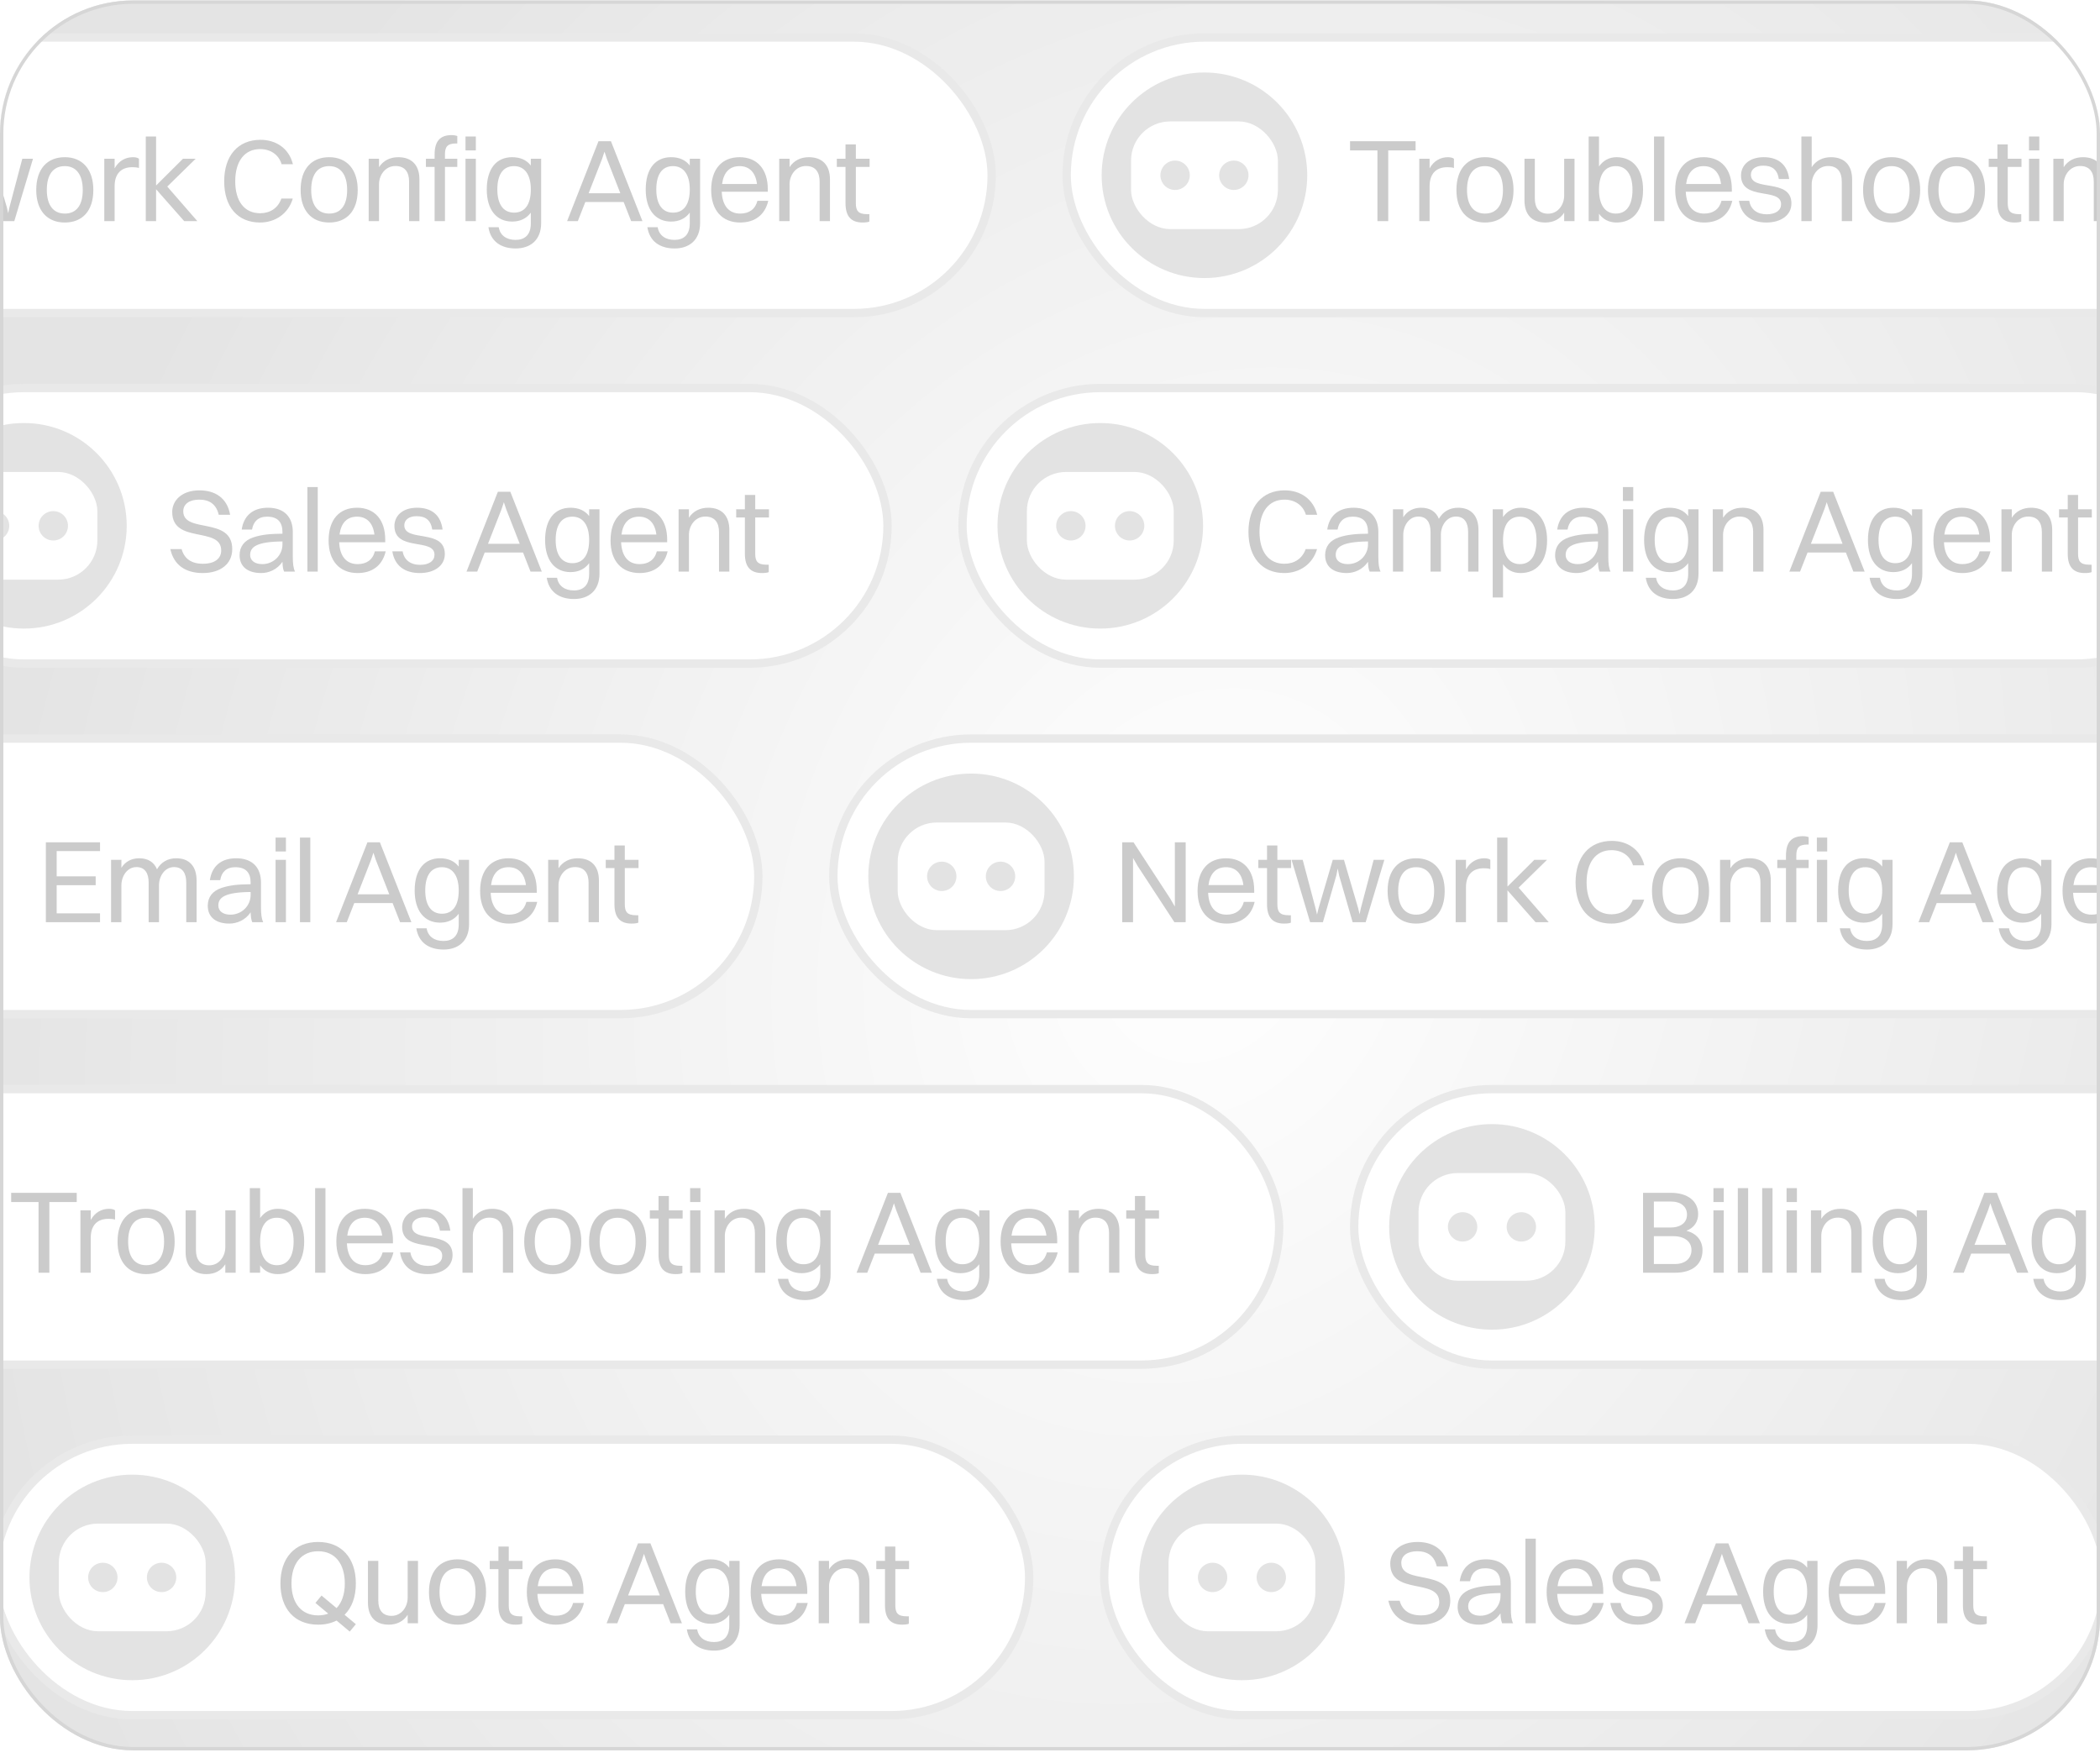 <svg width="252" height="211" viewBox="0 0 252 211" fill="none" xmlns="http://www.w3.org/2000/svg">
<g clip-path="url(#clip0_411_8430)">
<rect y="0.055" width="252" height="210" rx="16" fill="url(#paint0_radial_411_8430)"/>
<rect x="-62.164" y="4.5" width="181.164" height="33.068" rx="16.534" fill="white"/>
<rect x="-62.164" y="4.5" width="181.164" height="33.068" rx="16.534" stroke="#E9E9E9"/>
<path d="M-27.496 26.534V16.948H-26.143L-21.73 23.714L-21.181 24.659V16.948H-19.884V26.534H-21.237L-25.635 19.809L-26.199 18.823V26.534H-27.496ZM-11.605 24.095C-12.014 25.843 -13.268 26.703 -14.974 26.703C-17.145 26.703 -18.456 25.237 -18.456 22.798C-18.456 20.261 -17.145 18.865 -15.044 18.865C-12.93 18.865 -11.661 20.317 -11.661 22.699V23.009H-17.187C-17.117 24.687 -16.327 25.631 -14.974 25.631C-13.917 25.631 -13.17 25.124 -12.902 24.095H-11.605ZM-15.044 19.936C-16.243 19.936 -16.962 20.683 -17.145 22.079H-12.958C-13.127 20.698 -13.874 19.936 -15.044 19.936ZM-10.121 24.377V20.035H-11.164V19.048H-10.121V17.328H-8.88V19.048H-7.231V20.035H-8.88V24.377C-8.88 25.279 -8.613 25.702 -7.513 25.702H-7.259V26.59C-7.4 26.661 -7.71 26.703 -8.063 26.703C-9.458 26.703 -10.121 25.956 -10.121 24.377ZM0.153 26.534L-1.469 20.937L-1.638 20.091L-1.807 20.937L-3.414 26.534H-4.95L-7.178 19.048H-5.839L-4.302 24.856L-4.119 25.617L-3.936 24.856L-2.23 19.048H-0.891L0.815 24.856L0.984 25.589L1.139 24.856L2.676 19.048H3.959L1.717 26.534H0.153ZM7.775 26.703C5.632 26.703 4.349 25.237 4.349 22.798C4.349 20.261 5.674 18.865 7.775 18.865C9.917 18.865 11.2 20.359 11.2 22.798C11.2 25.321 9.875 26.703 7.775 26.703ZM7.775 25.631C9.17 25.631 9.931 24.631 9.931 22.798C9.931 20.98 9.156 19.936 7.775 19.936C6.379 19.936 5.618 20.951 5.618 22.798C5.618 24.602 6.393 25.631 7.775 25.631ZM12.515 26.534V19.048H13.755V20.204C14.263 19.288 15.066 18.865 15.969 18.865C16.265 18.865 16.532 18.936 16.674 19.048V20.162C16.462 20.091 16.194 20.063 15.898 20.063C14.404 20.063 13.755 20.994 13.755 22.347V26.534H12.515ZM17.492 26.534V16.384H18.732V22.262L21.96 19.048H23.483L20.072 22.389L23.68 26.534H22.101L18.732 22.713V26.534H17.492ZM35.15 19.711H33.796C33.444 18.541 32.443 17.892 31.217 17.892C29.342 17.892 28.228 19.358 28.228 21.755C28.228 24.151 29.328 25.589 31.217 25.589C32.401 25.589 33.359 24.983 33.768 23.827H35.136C34.6 25.646 33.035 26.703 31.203 26.703C28.524 26.703 26.903 24.828 26.903 21.755C26.903 18.696 28.552 16.779 31.259 16.779C33.106 16.779 34.684 17.794 35.15 19.711ZM39.501 26.703C37.358 26.703 36.075 25.237 36.075 22.798C36.075 20.261 37.4 18.865 39.501 18.865C41.644 18.865 42.926 20.359 42.926 22.798C42.926 25.321 41.601 26.703 39.501 26.703ZM39.501 25.631C40.896 25.631 41.658 24.631 41.658 22.798C41.658 20.98 40.882 19.936 39.501 19.936C38.105 19.936 37.344 20.951 37.344 22.798C37.344 24.602 38.119 25.631 39.501 25.631ZM44.241 26.534V19.048H45.482V20.063C45.989 19.274 46.807 18.865 47.794 18.865C49.386 18.865 50.331 19.795 50.331 21.529V26.534H49.09V21.783C49.09 20.655 48.583 19.922 47.455 19.922C46.215 19.922 45.482 21.036 45.482 22.107V26.534H44.241ZM51.11 20.035V19.048H52.153V18.541C52.153 16.962 52.802 16.215 54.183 16.215C54.493 16.215 54.747 16.271 54.874 16.328V17.216H54.747C53.662 17.216 53.394 17.639 53.394 18.541V19.048H54.874V20.035H53.394V26.534H52.153V20.035H51.11ZM55.861 18.047V16.384H57.101V18.047H55.861ZM55.861 26.534V19.048H57.101V26.534H55.861ZM61.457 26.59C59.554 26.59 58.412 25.138 58.412 22.742C58.412 20.232 59.582 18.865 61.457 18.865C62.458 18.865 63.205 19.217 63.699 19.866V19.048H64.939V26.759C64.939 28.846 63.6 29.818 61.88 29.818C60.118 29.818 58.877 28.973 58.61 27.267H59.85C60.005 28.253 60.781 28.789 61.866 28.789C62.965 28.789 63.699 28.197 63.699 26.802V25.519C63.177 26.224 62.416 26.59 61.457 26.59ZM61.683 25.519C62.994 25.519 63.699 24.532 63.699 22.727C63.699 20.965 62.965 19.936 61.683 19.936C60.386 19.936 59.681 20.923 59.681 22.742C59.681 24.504 60.4 25.519 61.683 25.519ZM75.738 26.534L74.836 24.236H70.24L69.338 26.534H68.055L71.819 16.948H73.314L77.092 26.534H75.738ZM72.256 19.048L70.635 23.193H74.441L72.82 19.048L72.538 18.202L72.256 19.048ZM80.531 26.59C78.628 26.59 77.487 25.138 77.487 22.742C77.487 20.232 78.656 18.865 80.531 18.865C81.532 18.865 82.279 19.217 82.773 19.866V19.048H84.013V26.759C84.013 28.846 82.674 29.818 80.954 29.818C79.192 29.818 77.952 28.973 77.684 27.267H78.924C79.079 28.253 79.855 28.789 80.94 28.789C82.04 28.789 82.773 28.197 82.773 26.802V25.519C82.251 26.224 81.49 26.59 80.531 26.59ZM80.757 25.519C82.068 25.519 82.773 24.532 82.773 22.727C82.773 20.965 82.04 19.936 80.757 19.936C79.46 19.936 78.755 20.923 78.755 22.742C78.755 24.504 79.474 25.519 80.757 25.519ZM92.192 24.095C91.783 25.843 90.528 26.703 88.823 26.703C86.652 26.703 85.341 25.237 85.341 22.798C85.341 20.261 86.652 18.865 88.752 18.865C90.867 18.865 92.135 20.317 92.135 22.699V23.009H86.609C86.68 24.687 87.469 25.631 88.823 25.631C89.88 25.631 90.627 25.124 90.895 24.095H92.192ZM88.752 19.936C87.554 19.936 86.835 20.683 86.652 22.079H90.838C90.669 20.698 89.922 19.936 88.752 19.936ZM93.506 26.534V19.048H94.747V20.063C95.254 19.274 96.072 18.865 97.059 18.865C98.652 18.865 99.596 19.795 99.596 21.529V26.534H98.356V21.783C98.356 20.655 97.848 19.922 96.721 19.922C95.48 19.922 94.747 21.036 94.747 22.107V26.534H93.506ZM101.461 24.377V20.035H100.418V19.048H101.461V17.328H102.701V19.048H104.351V20.035H102.701V24.377C102.701 25.279 102.969 25.702 104.069 25.702H104.322V26.59C104.181 26.661 103.871 26.703 103.519 26.703C102.123 26.703 101.461 25.956 101.461 24.377Z" fill="#7D7D7D" fill-opacity="0.4"/>
<rect x="128" y="4.5" width="186.164" height="33.068" rx="16.534" fill="white"/>
<rect x="128" y="4.5" width="186.164" height="33.068" rx="16.534" stroke="#E9E9E9"/>
<circle cx="144.534" cy="21.034" r="12.335" fill="#BABABA" fill-opacity="0.4"/>
<rect x="135.727" y="14.572" width="17.621" height="12.922" rx="4.699" fill="white"/>
<circle cx="141.012" cy="21.034" r="1.762" fill="#BABABA" fill-opacity="0.4"/>
<circle cx="148.059" cy="21.034" r="1.762" fill="#BABABA" fill-opacity="0.4"/>
<path d="M165.29 26.534V18.047H162.005V16.948H169.871V18.047H166.587V26.534H165.29ZM170.313 26.534V19.048H171.553V20.204C172.061 19.288 172.864 18.865 173.767 18.865C174.063 18.865 174.33 18.936 174.471 19.048V20.162C174.26 20.091 173.992 20.063 173.696 20.063C172.202 20.063 171.553 20.994 171.553 22.347V26.534H170.313ZM178.197 26.703C176.054 26.703 174.771 25.237 174.771 22.798C174.771 20.261 176.097 18.865 178.197 18.865C180.34 18.865 181.622 20.359 181.622 22.798C181.622 25.321 180.297 26.703 178.197 26.703ZM178.197 25.631C179.593 25.631 180.354 24.631 180.354 22.798C180.354 20.98 179.578 19.936 178.197 19.936C176.801 19.936 176.04 20.951 176.04 22.798C176.04 24.602 176.815 25.631 178.197 25.631ZM187.702 23.475V19.048H188.943V26.534H187.702V25.519C187.195 26.308 186.405 26.703 185.432 26.703C183.868 26.703 182.937 25.787 182.937 24.053V19.048H184.178V23.799C184.178 24.927 184.671 25.646 185.771 25.646C186.983 25.646 187.702 24.546 187.702 23.475ZM191.88 26.534H190.64V16.384H191.88V19.979C192.374 19.274 193.093 18.865 193.981 18.865C195.968 18.865 197.167 20.331 197.167 22.77C197.167 25.307 195.94 26.703 193.981 26.703C193.093 26.703 192.374 26.336 191.88 25.646V26.534ZM193.896 19.936C192.585 19.936 191.88 20.937 191.88 22.77C191.88 24.588 192.613 25.631 193.896 25.631C195.193 25.631 195.898 24.616 195.898 22.77C195.898 20.965 195.165 19.936 193.896 19.936ZM198.48 26.534V16.384H199.721V26.534H198.48ZM207.876 24.095C207.467 25.843 206.213 26.703 204.507 26.703C202.336 26.703 201.025 25.237 201.025 22.798C201.025 20.261 202.336 18.865 204.437 18.865C206.551 18.865 207.82 20.317 207.82 22.699V23.009H202.294C202.364 24.687 203.154 25.631 204.507 25.631C205.564 25.631 206.312 25.124 206.579 24.095H207.876ZM204.437 19.936C203.238 19.936 202.519 20.683 202.336 22.079H206.523C206.354 20.698 205.607 19.936 204.437 19.936ZM210.107 20.965C210.107 23.052 214.971 21.332 214.971 24.419C214.971 25.815 213.73 26.703 211.968 26.703C210.192 26.703 208.951 25.857 208.669 24.095H209.91C210.079 25.138 210.854 25.716 212.01 25.716C213.138 25.716 213.73 25.209 213.73 24.504C213.73 22.46 208.923 24.151 208.923 21.05C208.923 19.908 209.811 18.865 211.644 18.865C213.265 18.865 214.463 19.626 214.703 21.487H213.462C213.279 20.317 212.631 19.88 211.573 19.88C210.643 19.88 210.107 20.345 210.107 20.965ZM216.164 26.534V16.384H217.405V20.063C217.912 19.274 218.73 18.865 219.716 18.865C221.309 18.865 222.254 19.795 222.254 21.529V26.534H221.013V21.783C221.013 20.655 220.506 19.922 219.378 19.922C218.138 19.922 217.405 21.036 217.405 22.107V26.534H216.164ZM226.994 26.703C224.851 26.703 223.569 25.237 223.569 22.798C223.569 20.261 224.894 18.865 226.994 18.865C229.137 18.865 230.42 20.359 230.42 22.798C230.42 25.321 229.095 26.703 226.994 26.703ZM226.994 25.631C228.39 25.631 229.151 24.631 229.151 22.798C229.151 20.98 228.376 19.936 226.994 19.936C225.599 19.936 224.837 20.951 224.837 22.798C224.837 24.602 225.613 25.631 226.994 25.631ZM234.779 26.703C232.637 26.703 231.354 25.237 231.354 22.798C231.354 20.261 232.679 18.865 234.779 18.865C236.922 18.865 238.205 20.359 238.205 22.798C238.205 25.321 236.88 26.703 234.779 26.703ZM234.779 25.631C236.175 25.631 236.936 24.631 236.936 22.798C236.936 20.98 236.161 19.936 234.779 19.936C233.384 19.936 232.623 20.951 232.623 22.798C232.623 24.602 233.398 25.631 234.779 25.631ZM239.689 24.377V20.035H238.646V19.048H239.689V17.328H240.929V19.048H242.579V20.035H240.929V24.377C240.929 25.279 241.197 25.702 242.297 25.702H242.551V26.59C242.41 26.661 242.099 26.703 241.747 26.703C240.351 26.703 239.689 25.956 239.689 24.377ZM243.478 18.047V16.384H244.718V18.047H243.478ZM243.478 26.534V19.048H244.718V26.534H243.478ZM246.403 26.534V19.048H247.644V20.063C248.152 19.274 248.969 18.865 249.956 18.865C251.549 18.865 252.493 19.795 252.493 21.529V26.534H251.253V21.783C251.253 20.655 250.745 19.922 249.618 19.922C248.377 19.922 247.644 21.036 247.644 22.107V26.534H246.403ZM256.853 26.59C254.95 26.59 253.808 25.138 253.808 22.742C253.808 20.232 254.978 18.865 256.853 18.865C257.854 18.865 258.601 19.217 259.094 19.866V19.048H260.335V26.759C260.335 28.846 258.996 29.818 257.276 29.818C255.514 29.818 254.273 28.973 254.005 27.267H255.246C255.401 28.253 256.176 28.789 257.262 28.789C258.361 28.789 259.094 28.197 259.094 26.802V25.519C258.573 26.224 257.812 26.59 256.853 26.59ZM257.079 25.519C258.39 25.519 259.094 24.532 259.094 22.727C259.094 20.965 258.361 19.936 257.079 19.936C255.782 19.936 255.077 20.923 255.077 22.742C255.077 24.504 255.796 25.519 257.079 25.519ZM271.134 26.534L270.232 24.236H265.636L264.734 26.534H263.451L267.215 16.948H268.709L272.487 26.534H271.134ZM267.652 19.048L266.031 23.193H269.837L268.216 19.048L267.934 18.202L267.652 19.048ZM275.927 26.59C274.024 26.59 272.882 25.138 272.882 22.742C272.882 20.232 274.052 18.865 275.927 18.865C276.928 18.865 277.675 19.217 278.169 19.866V19.048H279.409V26.759C279.409 28.846 278.07 29.818 276.35 29.818C274.588 29.818 273.348 28.973 273.08 27.267H274.32C274.475 28.253 275.251 28.789 276.336 28.789C277.436 28.789 278.169 28.197 278.169 26.802V25.519C277.647 26.224 276.886 26.59 275.927 26.59ZM276.153 25.519C277.464 25.519 278.169 24.532 278.169 22.727C278.169 20.965 277.436 19.936 276.153 19.936C274.856 19.936 274.151 20.923 274.151 22.742C274.151 24.504 274.87 25.519 276.153 25.519ZM287.588 24.095C287.179 25.843 285.924 26.703 284.218 26.703C282.047 26.703 280.736 25.237 280.736 22.798C280.736 20.261 282.047 18.865 284.148 18.865C286.262 18.865 287.531 20.317 287.531 22.699V23.009H282.005C282.076 24.687 282.865 25.631 284.218 25.631C285.276 25.631 286.023 25.124 286.291 24.095H287.588ZM284.148 19.936C282.95 19.936 282.231 20.683 282.047 22.079H286.234C286.065 20.698 285.318 19.936 284.148 19.936ZM288.902 26.534V19.048H290.143V20.063C290.65 19.274 291.468 18.865 292.455 18.865C294.048 18.865 294.992 19.795 294.992 21.529V26.534H293.752V21.783C293.752 20.655 293.244 19.922 292.116 19.922C290.876 19.922 290.143 21.036 290.143 22.107V26.534H288.902ZM296.857 24.377V20.035H295.813V19.048H296.857V17.328H298.097V19.048H299.747V20.035H298.097V24.377C298.097 25.279 298.365 25.702 299.465 25.702H299.718V26.59C299.577 26.661 299.267 26.703 298.915 26.703C297.519 26.703 296.857 25.956 296.857 24.377Z" fill="#7D7D7D" fill-opacity="0.4"/>
<rect x="-13.664" y="46.567" width="120.164" height="33.068" rx="16.534" fill="white"/>
<rect x="-13.664" y="46.567" width="120.164" height="33.068" rx="16.534" stroke="#E9E9E9"/>
<circle cx="2.87" cy="63.101" r="12.335" fill="#BABABA" fill-opacity="0.4"/>
<rect x="-5.938" y="56.64" width="17.621" height="12.922" rx="4.699" fill="white"/>
<circle cx="-0.652" cy="63.101" r="1.762" fill="#BABABA" fill-opacity="0.4"/>
<circle cx="6.395" cy="63.101" r="1.762" fill="#BABABA" fill-opacity="0.4"/>
<path d="M21.991 61.355C21.991 64.062 27.869 61.961 27.869 65.894C27.869 67.741 26.375 68.77 24.331 68.77C22.273 68.77 20.863 67.826 20.44 65.894H21.793C22.103 67.036 22.963 67.657 24.345 67.657C25.783 67.657 26.544 67.022 26.544 66.064C26.544 63.132 20.666 65.317 20.666 61.44C20.666 60.058 21.822 58.846 23.936 58.846C25.783 58.846 27.263 59.734 27.615 61.778H26.248C25.952 60.51 25.134 59.96 23.908 59.96C22.695 59.96 21.991 60.51 21.991 61.355ZM30.245 63.554H29.004C29.244 61.905 30.329 60.932 32.162 60.932C34.164 60.932 35.136 62.102 35.136 63.85V66.797C35.136 67.657 35.207 68.192 35.404 68.601H34.093C33.952 68.305 33.91 67.868 33.896 67.417C33.262 68.361 32.247 68.77 31.345 68.77C29.794 68.77 28.751 68.051 28.751 66.627C28.751 65.598 29.314 64.851 30.414 64.485C31.429 64.147 32.458 64.062 33.896 64.048V63.879C33.896 62.666 33.332 62.004 32.049 62.004C30.978 62.004 30.4 62.596 30.245 63.554ZM30.019 66.599C30.019 67.29 30.597 67.699 31.471 67.699C32.853 67.699 33.896 66.613 33.896 65.331V64.978C30.71 65.006 30.019 65.683 30.019 66.599ZM36.888 68.601V58.451H38.129V68.601H36.888ZM46.284 66.162C45.876 67.91 44.621 68.77 42.915 68.77C40.744 68.77 39.433 67.304 39.433 64.865C39.433 62.328 40.744 60.932 42.845 60.932C44.959 60.932 46.228 62.384 46.228 64.767V65.077H40.702C40.773 66.754 41.562 67.699 42.915 67.699C43.972 67.699 44.72 67.191 44.987 66.162H46.284ZM42.845 62.004C41.647 62.004 40.928 62.751 40.744 64.147H44.931C44.762 62.765 44.015 62.004 42.845 62.004ZM48.516 63.033C48.516 65.119 53.379 63.399 53.379 66.487C53.379 67.882 52.138 68.77 50.376 68.77C48.6 68.77 47.359 67.924 47.078 66.162H48.318C48.487 67.206 49.263 67.784 50.419 67.784C51.546 67.784 52.138 67.276 52.138 66.571C52.138 64.527 47.331 66.219 47.331 63.117C47.331 61.975 48.219 60.932 50.052 60.932C51.673 60.932 52.871 61.694 53.111 63.554H51.87C51.687 62.384 51.039 61.947 49.981 61.947C49.051 61.947 48.516 62.413 48.516 63.033ZM63.663 68.601L62.761 66.303H58.166L57.264 68.601H55.981L59.745 59.015H61.239L65.017 68.601H63.663ZM60.182 61.116L58.56 65.26H62.367L60.745 61.116L60.464 60.27L60.182 61.116ZM68.457 68.657C66.554 68.657 65.412 67.206 65.412 64.809C65.412 62.3 66.582 60.932 68.457 60.932C69.458 60.932 70.205 61.285 70.698 61.933V61.116H71.939V68.827C71.939 70.913 70.599 71.886 68.88 71.886C67.118 71.886 65.877 71.04 65.609 69.334H66.85C67.005 70.321 67.78 70.857 68.865 70.857C69.965 70.857 70.698 70.264 70.698 68.869V67.586C70.177 68.291 69.415 68.657 68.457 68.657ZM68.682 67.586C69.993 67.586 70.698 66.599 70.698 64.795C70.698 63.033 69.965 62.004 68.682 62.004C67.385 62.004 66.68 62.99 66.68 64.809C66.68 66.571 67.399 67.586 68.682 67.586ZM80.117 66.162C79.708 67.91 78.454 68.77 76.748 68.77C74.577 68.77 73.266 67.304 73.266 64.865C73.266 62.328 74.577 60.932 76.677 60.932C78.792 60.932 80.061 62.384 80.061 64.767V65.077H74.534C74.605 66.754 75.394 67.699 76.748 67.699C77.805 67.699 78.552 67.191 78.82 66.162H80.117ZM76.677 62.004C75.479 62.004 74.76 62.751 74.577 64.147H78.764C78.594 62.765 77.847 62.004 76.677 62.004ZM81.432 68.601V61.116H82.672V62.131C83.18 61.341 83.997 60.932 84.984 60.932C86.577 60.932 87.522 61.863 87.522 63.597V68.601H86.281V63.85C86.281 62.723 85.773 61.99 84.646 61.99C83.405 61.99 82.672 63.103 82.672 64.175V68.601H81.432ZM89.386 66.444V62.102H88.343V61.116H89.386V59.396H90.627V61.116H92.276V62.102H90.627V66.444C90.627 67.347 90.894 67.769 91.994 67.769H92.248V68.657C92.107 68.728 91.797 68.77 91.444 68.77C90.049 68.77 89.386 68.023 89.386 66.444Z" fill="#7D7D7D" fill-opacity="0.4"/>
<rect x="115.5" y="46.567" width="150.164" height="33.068" rx="16.534" fill="white"/>
<rect x="115.5" y="46.567" width="150.164" height="33.068" rx="16.534" stroke="#E9E9E9"/>
<circle cx="132.034" cy="63.101" r="12.335" fill="#BABABA" fill-opacity="0.4"/>
<rect x="123.227" y="56.64" width="17.621" height="12.922" rx="4.699" fill="white"/>
<circle cx="128.504" cy="63.101" r="1.762" fill="#BABABA" fill-opacity="0.4"/>
<circle cx="135.555" cy="63.101" r="1.762" fill="#BABABA" fill-opacity="0.4"/>
<path d="M158.062 61.778H156.709C156.356 60.608 155.356 59.96 154.129 59.96C152.254 59.96 151.141 61.426 151.141 63.822C151.141 66.219 152.24 67.657 154.129 67.657C155.313 67.657 156.272 67.05 156.681 65.894H158.048C157.512 67.713 155.948 68.77 154.115 68.77C151.437 68.77 149.815 66.895 149.815 63.822C149.815 60.763 151.465 58.846 154.171 58.846C156.018 58.846 157.597 59.861 158.062 61.778ZM160.51 63.554H159.27C159.509 61.905 160.595 60.932 162.427 60.932C164.429 60.932 165.402 62.102 165.402 63.85V66.797C165.402 67.657 165.472 68.192 165.67 68.601H164.359C164.218 68.305 164.175 67.868 164.161 67.417C163.527 68.361 162.512 68.77 161.61 68.77C160.059 68.77 159.016 68.051 159.016 66.627C159.016 65.598 159.58 64.851 160.679 64.485C161.694 64.147 162.723 64.062 164.161 64.048V63.879C164.161 62.666 163.598 62.004 162.315 62.004C161.243 62.004 160.665 62.596 160.51 63.554ZM160.285 66.599C160.285 67.29 160.863 67.699 161.737 67.699C163.118 67.699 164.161 66.613 164.161 65.331V64.978C160.975 65.006 160.285 65.683 160.285 66.599ZM167.154 68.601V61.116H168.394V62.074C168.873 61.313 169.621 60.932 170.537 60.932C171.566 60.932 172.313 61.383 172.666 62.258C173.159 61.383 173.977 60.932 174.977 60.932C176.5 60.932 177.416 61.863 177.416 63.597V68.601H176.176V63.85C176.176 62.723 175.725 61.99 174.71 61.99C173.582 61.99 172.905 63.103 172.905 64.175V68.601H171.665V63.85C171.665 62.723 171.214 61.99 170.199 61.99C169.071 61.99 168.394 63.103 168.394 64.175V68.601H167.154ZM180.365 71.702H179.124V61.116H180.365V62.046C180.858 61.341 181.577 60.932 182.465 60.932C184.453 60.932 185.651 62.398 185.651 64.837C185.651 67.375 184.425 68.77 182.465 68.77C181.577 68.77 180.858 68.404 180.365 67.713V71.702ZM182.381 62.004C181.07 62.004 180.365 63.005 180.365 64.837C180.365 66.656 181.098 67.699 182.381 67.699C183.678 67.699 184.382 66.684 184.382 64.837C184.382 63.033 183.649 62.004 182.381 62.004ZM188.106 63.554H186.866C187.105 61.905 188.191 60.932 190.023 60.932C192.025 60.932 192.998 62.102 192.998 63.85V66.797C192.998 67.657 193.068 68.192 193.265 68.601H191.954C191.814 68.305 191.771 67.868 191.757 67.417C191.123 68.361 190.108 68.77 189.206 68.77C187.655 68.77 186.612 68.051 186.612 66.627C186.612 65.598 187.176 64.851 188.275 64.485C189.29 64.147 190.319 64.062 191.757 64.048V63.879C191.757 62.666 191.193 62.004 189.91 62.004C188.839 62.004 188.261 62.596 188.106 63.554ZM187.88 66.599C187.88 67.29 188.458 67.699 189.332 67.699C190.714 67.699 191.757 66.613 191.757 65.331V64.978C188.571 65.006 187.88 65.683 187.88 66.599ZM194.749 60.115V58.451H195.99V60.115H194.749ZM194.749 68.601V61.116H195.99V68.601H194.749ZM200.339 68.657C198.436 68.657 197.294 67.206 197.294 64.809C197.294 62.3 198.464 60.932 200.339 60.932C201.34 60.932 202.087 61.285 202.581 61.933V61.116H203.821V68.827C203.821 70.913 202.482 71.886 200.762 71.886C199 71.886 197.76 71.04 197.492 69.334H198.732C198.887 70.321 199.663 70.857 200.748 70.857C201.848 70.857 202.581 70.264 202.581 68.869V67.586C202.059 68.291 201.298 68.657 200.339 68.657ZM200.565 67.586C201.876 67.586 202.581 66.599 202.581 64.795C202.581 63.033 201.848 62.004 200.565 62.004C199.268 62.004 198.563 62.99 198.563 64.809C198.563 66.571 199.282 67.586 200.565 67.586ZM205.529 68.601V61.116H206.77V62.131C207.277 61.341 208.095 60.932 209.082 60.932C210.674 60.932 211.619 61.863 211.619 63.597V68.601H210.378V63.85C210.378 62.723 209.871 61.99 208.743 61.99C207.503 61.99 206.77 63.103 206.77 64.175V68.601H205.529ZM222.406 68.601L221.504 66.303H216.908L216.006 68.601H214.723L218.487 59.015H219.981L223.759 68.601H222.406ZM218.924 61.116L217.303 65.26H221.109L219.488 61.116L219.206 60.27L218.924 61.116ZM227.199 68.657C225.296 68.657 224.154 67.206 224.154 64.809C224.154 62.3 225.324 60.932 227.199 60.932C228.2 60.932 228.947 61.285 229.44 61.933V61.116H230.681V68.827C230.681 70.913 229.342 71.886 227.622 71.886C225.86 71.886 224.619 71.04 224.351 69.334H225.592C225.747 70.321 226.522 70.857 227.608 70.857C228.707 70.857 229.44 70.264 229.44 68.869V67.586C228.919 68.291 228.157 68.657 227.199 68.657ZM227.424 67.586C228.735 67.586 229.44 66.599 229.44 64.795C229.44 63.033 228.707 62.004 227.424 62.004C226.128 62.004 225.423 62.99 225.423 64.809C225.423 66.571 226.142 67.586 227.424 67.586ZM238.859 66.162C238.45 67.91 237.196 68.77 235.49 68.77C233.319 68.77 232.008 67.304 232.008 64.865C232.008 62.328 233.319 60.932 235.419 60.932C237.534 60.932 238.803 62.384 238.803 64.767V65.077H233.277C233.347 66.754 234.137 67.699 235.49 67.699C236.547 67.699 237.294 67.191 237.562 66.162H238.859ZM235.419 62.004C234.221 62.004 233.502 62.751 233.319 64.147H237.506C237.337 62.765 236.589 62.004 235.419 62.004ZM240.174 68.601V61.116H241.414V62.131C241.922 61.341 242.739 60.932 243.726 60.932C245.319 60.932 246.264 61.863 246.264 63.597V68.601H245.023V63.85C245.023 62.723 244.516 61.99 243.388 61.99C242.147 61.99 241.414 63.103 241.414 64.175V68.601H240.174ZM248.128 66.444V62.102H247.085V61.116H248.128V59.396H249.369V61.116H251.018V62.102H249.369V66.444C249.369 67.347 249.637 67.769 250.736 67.769H250.99V68.657C250.849 68.728 250.539 68.77 250.186 68.77C248.791 68.77 248.128 68.023 248.128 66.444Z" fill="#7D7D7D" fill-opacity="0.4"/>
<rect x="-29.164" y="88.635" width="120.164" height="33.068" rx="16.534" fill="white"/>
<rect x="-29.164" y="88.635" width="120.164" height="33.068" rx="16.534" stroke="#E9E9E9"/>
<path d="M5.504 110.669V101.083H12.002V102.14H6.801V105.171H11.481V106.228H6.801V109.611H12.002V110.669H5.504ZM13.328 110.669V103.183H14.568V104.142C15.048 103.381 15.795 103 16.711 103C17.74 103 18.487 103.451 18.84 104.325C19.333 103.451 20.151 103 21.151 103C22.674 103 23.59 103.93 23.59 105.664V110.669H22.35V105.918C22.35 104.79 21.899 104.057 20.884 104.057C19.756 104.057 19.079 105.171 19.079 106.242V110.669H17.839V105.918C17.839 104.79 17.388 104.057 16.373 104.057C15.245 104.057 14.568 105.171 14.568 106.242V110.669H13.328ZM26.426 105.622H25.186C25.425 103.973 26.511 103 28.343 103C30.345 103 31.318 104.17 31.318 105.918V108.864C31.318 109.724 31.388 110.26 31.585 110.669H30.274C30.134 110.373 30.091 109.936 30.077 109.485C29.443 110.429 28.428 110.838 27.526 110.838C25.975 110.838 24.932 110.119 24.932 108.695C24.932 107.666 25.496 106.919 26.595 106.552C27.61 106.214 28.639 106.13 30.077 106.115V105.946C30.077 104.734 29.513 104.071 28.23 104.071C27.159 104.071 26.581 104.663 26.426 105.622ZM26.201 108.667C26.201 109.358 26.779 109.767 27.652 109.767C29.034 109.767 30.077 108.681 30.077 107.398V107.046C26.891 107.074 26.201 107.751 26.201 108.667ZM33.069 102.182V100.519H34.31V102.182H33.069ZM33.069 110.669V103.183H34.31V110.669H33.069ZM35.995 110.669V100.519H37.236V110.669H35.995ZM48.012 110.669L47.11 108.371H42.514L41.612 110.669H40.329L44.093 101.083H45.587L49.365 110.669H48.012ZM44.53 103.183L42.909 107.328H46.715L45.094 103.183L44.812 102.337L44.53 103.183ZM52.805 110.725C50.902 110.725 49.76 109.273 49.76 106.877C49.76 104.367 50.93 103 52.805 103C53.806 103 54.553 103.352 55.047 104.001V103.183H56.287V110.894C56.287 112.981 54.948 113.953 53.228 113.953C51.466 113.953 50.225 113.107 49.958 111.402H51.198C51.353 112.389 52.129 112.924 53.214 112.924C54.314 112.924 55.047 112.332 55.047 110.937V109.654C54.525 110.359 53.764 110.725 52.805 110.725ZM53.031 109.654C54.342 109.654 55.047 108.667 55.047 106.863C55.047 105.1 54.314 104.071 53.031 104.071C51.734 104.071 51.029 105.058 51.029 106.877C51.029 108.639 51.748 109.654 53.031 109.654ZM64.466 108.23C64.057 109.978 62.802 110.838 61.096 110.838C58.925 110.838 57.614 109.372 57.614 106.933C57.614 104.396 58.925 103 61.026 103C63.14 103 64.409 104.452 64.409 106.834V107.144H58.883C58.954 108.822 59.743 109.767 61.096 109.767C62.154 109.767 62.901 109.259 63.169 108.23H64.466ZM61.026 104.071C59.828 104.071 59.109 104.818 58.925 106.214H63.112C62.943 104.833 62.196 104.071 61.026 104.071ZM65.78 110.669V103.183H67.021V104.198C67.528 103.409 68.346 103 69.333 103C70.926 103 71.87 103.93 71.87 105.664V110.669H70.63V105.918C70.63 104.79 70.122 104.057 68.994 104.057C67.754 104.057 67.021 105.171 67.021 106.242V110.669H65.78ZM73.735 108.512V104.17H72.691V103.183H73.735V101.463H74.975V103.183H76.624V104.17H74.975V108.512C74.975 109.414 75.243 109.837 76.343 109.837H76.596V110.725C76.455 110.796 76.145 110.838 75.793 110.838C74.397 110.838 73.735 110.091 73.735 108.512Z" fill="#7D7D7D" fill-opacity="0.4"/>
<rect x="100" y="88.635" width="181.164" height="33.068" rx="16.534" fill="white"/>
<rect x="100" y="88.635" width="181.164" height="33.068" rx="16.534" stroke="#E9E9E9"/>
<circle cx="116.534" cy="105.169" r="12.335" fill="#BABABA" fill-opacity="0.4"/>
<rect x="107.723" y="98.707" width="17.621" height="12.922" rx="4.699" fill="white"/>
<circle cx="113.012" cy="105.169" r="1.762" fill="#BABABA" fill-opacity="0.4"/>
<circle cx="120.063" cy="105.169" r="1.762" fill="#BABABA" fill-opacity="0.4"/>
<path d="M134.668 110.669V101.083H136.021L140.434 107.849L140.983 108.794V101.083H142.28V110.669H140.927L136.529 103.944L135.965 102.958V110.669H134.668ZM150.559 108.23C150.15 109.978 148.896 110.838 147.19 110.838C145.019 110.838 143.708 109.372 143.708 106.933C143.708 104.396 145.019 103 147.12 103C149.234 103 150.503 104.452 150.503 106.834V107.144H144.977C145.047 108.822 145.837 109.767 147.19 109.767C148.247 109.767 148.994 109.259 149.262 108.23H150.559ZM147.12 104.071C145.921 104.071 145.202 104.818 145.019 106.214H149.206C149.037 104.833 148.29 104.071 147.12 104.071ZM152.043 108.512V104.17H151V103.183H152.043V101.463H153.284V103.183H154.933V104.17H153.284V108.512C153.284 109.414 153.551 109.837 154.651 109.837H154.905V110.725C154.764 110.796 154.454 110.838 154.101 110.838C152.706 110.838 152.043 110.091 152.043 108.512ZM162.317 110.669L160.695 105.072L160.526 104.226L160.357 105.072L158.75 110.669H157.214L154.986 103.183H156.325L157.862 108.991L158.045 109.752L158.229 108.991L159.934 103.183H161.273L162.979 108.991L163.148 109.724L163.303 108.991L164.84 103.183H166.123L163.881 110.669H162.317ZM169.939 110.838C167.796 110.838 166.513 109.372 166.513 106.933C166.513 104.396 167.838 103 169.939 103C172.081 103 173.364 104.494 173.364 106.933C173.364 109.456 172.039 110.838 169.939 110.838ZM169.939 109.767C171.334 109.767 172.095 108.766 172.095 106.933C172.095 105.115 171.32 104.071 169.939 104.071C168.543 104.071 167.782 105.086 167.782 106.933C167.782 108.737 168.557 109.767 169.939 109.767ZM174.679 110.669V103.183H175.919V104.339C176.427 103.423 177.23 103 178.133 103C178.429 103 178.697 103.07 178.838 103.183V104.297C178.626 104.226 178.358 104.198 178.062 104.198C176.568 104.198 175.919 105.129 175.919 106.482V110.669H174.679ZM179.656 110.669V100.519H180.896V106.397L184.125 103.183H185.647L182.236 106.524L185.844 110.669H184.265L180.896 106.848V110.669H179.656ZM197.314 103.846H195.96C195.608 102.676 194.607 102.027 193.381 102.027C191.506 102.027 190.392 103.493 190.392 105.89C190.392 108.286 191.492 109.724 193.381 109.724C194.565 109.724 195.523 109.118 195.932 107.962H197.3C196.764 109.781 195.199 110.838 193.367 110.838C190.688 110.838 189.067 108.963 189.067 105.89C189.067 102.831 190.716 100.914 193.423 100.914C195.27 100.914 196.848 101.929 197.314 103.846ZM201.665 110.838C199.522 110.838 198.239 109.372 198.239 106.933C198.239 104.396 199.564 103 201.665 103C203.808 103 205.09 104.494 205.09 106.933C205.09 109.456 203.765 110.838 201.665 110.838ZM201.665 109.767C203.06 109.767 203.822 108.766 203.822 106.933C203.822 105.115 203.046 104.071 201.665 104.071C200.269 104.071 199.508 105.086 199.508 106.933C199.508 108.737 200.283 109.767 201.665 109.767ZM206.405 110.669V103.183H207.646V104.198C208.153 103.409 208.971 103 209.958 103C211.551 103 212.495 103.93 212.495 105.664V110.669H211.254V105.918C211.254 104.79 210.747 104.057 209.619 104.057C208.379 104.057 207.646 105.171 207.646 106.242V110.669H206.405ZM213.274 104.17V103.183H214.317V102.676C214.317 101.097 214.966 100.35 216.347 100.35C216.657 100.35 216.911 100.406 217.038 100.463V101.351H216.911C215.826 101.351 215.558 101.774 215.558 102.676V103.183H217.038V104.17H215.558V110.669H214.317V104.17H213.274ZM218.025 102.182V100.519H219.265V102.182H218.025ZM218.025 110.669V103.183H219.265V110.669H218.025ZM223.621 110.725C221.718 110.725 220.576 109.273 220.576 106.877C220.576 104.367 221.746 103 223.621 103C224.622 103 225.369 103.352 225.863 104.001V103.183H227.103V110.894C227.103 112.981 225.764 113.953 224.044 113.953C222.282 113.953 221.041 113.107 220.774 111.402H222.014C222.169 112.389 222.945 112.924 224.03 112.924C225.13 112.924 225.863 112.332 225.863 110.937V109.654C225.341 110.359 224.58 110.725 223.621 110.725ZM223.847 109.654C225.158 109.654 225.863 108.667 225.863 106.863C225.863 105.1 225.13 104.071 223.847 104.071C222.55 104.071 221.845 105.058 221.845 106.877C221.845 108.639 222.564 109.654 223.847 109.654ZM237.902 110.669L237 108.371H232.405L231.502 110.669H230.22L233.983 101.083H235.478L239.256 110.669H237.902ZM234.42 103.183L232.799 107.328H236.605L234.984 103.183L234.702 102.337L234.42 103.183ZM242.695 110.725C240.792 110.725 239.651 109.273 239.651 106.877C239.651 104.367 240.821 103 242.695 103C243.696 103 244.444 103.352 244.937 104.001V103.183H246.177V110.894C246.177 112.981 244.838 113.953 243.118 113.953C241.356 113.953 240.116 113.107 239.848 111.402H241.088C241.244 112.389 242.019 112.924 243.104 112.924C244.204 112.924 244.937 112.332 244.937 110.937V109.654C244.415 110.359 243.654 110.725 242.695 110.725ZM242.921 109.654C244.232 109.654 244.937 108.667 244.937 106.863C244.937 105.1 244.204 104.071 242.921 104.071C241.624 104.071 240.919 105.058 240.919 106.877C240.919 108.639 241.638 109.654 242.921 109.654ZM254.356 108.23C253.947 109.978 252.692 110.838 250.987 110.838C248.816 110.838 247.505 109.372 247.505 106.933C247.505 104.396 248.816 103 250.916 103C253.031 103 254.299 104.452 254.299 106.834V107.144H248.773C248.844 108.822 249.633 109.767 250.987 109.767C252.044 109.767 252.791 109.259 253.059 108.23H254.356ZM250.916 104.071C249.718 104.071 248.999 104.818 248.816 106.214H253.002C252.833 104.833 252.086 104.071 250.916 104.071ZM255.67 110.669V103.183H256.911V104.198C257.418 103.409 258.236 103 259.223 103C260.816 103 261.76 103.93 261.76 105.664V110.669H260.52V105.918C260.52 104.79 260.012 104.057 258.885 104.057C257.644 104.057 256.911 105.171 256.911 106.242V110.669H255.67ZM263.625 108.512V104.17H262.582V103.183H263.625V101.463H264.865V103.183H266.515V104.17H264.865V108.512C264.865 109.414 265.133 109.837 266.233 109.837H266.487V110.725C266.346 110.796 266.035 110.838 265.683 110.838C264.287 110.838 263.625 110.091 263.625 108.512Z" fill="#7D7D7D" fill-opacity="0.4"/>
<rect x="-32.664" y="130.702" width="186.164" height="33.068" rx="16.534" fill="white"/>
<rect x="-32.664" y="130.702" width="186.164" height="33.068" rx="16.534" stroke="#E9E9E9"/>
<path d="M4.626 152.736V144.25H1.341V143.15H9.207V144.25H5.923V152.736H4.626ZM9.649 152.736V145.251H10.889V146.407C11.397 145.49 12.2 145.067 13.102 145.067C13.399 145.067 13.666 145.138 13.807 145.251V146.364C13.596 146.294 13.328 146.266 13.032 146.266C11.538 146.266 10.889 147.196 10.889 148.549V152.736H9.649ZM17.533 152.905C15.39 152.905 14.107 151.439 14.107 149C14.107 146.463 15.432 145.067 17.533 145.067C19.676 145.067 20.958 146.562 20.958 149C20.958 151.524 19.633 152.905 17.533 152.905ZM17.533 151.834C18.928 151.834 19.69 150.833 19.69 149C19.69 147.182 18.914 146.139 17.533 146.139C16.137 146.139 15.376 147.154 15.376 149C15.376 150.805 16.151 151.834 17.533 151.834ZM27.038 149.677V145.251H28.279V152.736H27.038V151.721C26.53 152.511 25.741 152.905 24.768 152.905C23.204 152.905 22.273 151.989 22.273 150.255V145.251H23.514V150.001C23.514 151.129 24.007 151.848 25.107 151.848C26.319 151.848 27.038 150.748 27.038 149.677ZM31.216 152.736H29.976V142.586H31.216V146.181C31.71 145.476 32.429 145.067 33.317 145.067C35.304 145.067 36.503 146.533 36.503 148.972C36.503 151.51 35.276 152.905 33.317 152.905C32.429 152.905 31.71 152.539 31.216 151.848V152.736ZM33.232 146.139C31.921 146.139 31.216 147.14 31.216 148.972C31.216 150.791 31.949 151.834 33.232 151.834C34.529 151.834 35.234 150.819 35.234 148.972C35.234 147.168 34.501 146.139 33.232 146.139ZM37.816 152.736V142.586H39.057V152.736H37.816ZM47.212 150.297C46.803 152.045 45.549 152.905 43.843 152.905C41.672 152.905 40.361 151.439 40.361 149C40.361 146.463 41.672 145.067 43.773 145.067C45.887 145.067 47.156 146.519 47.156 148.902V149.212H41.63C41.7 150.889 42.49 151.834 43.843 151.834C44.9 151.834 45.648 151.326 45.915 150.297H47.212ZM43.773 146.139C42.574 146.139 41.855 146.886 41.672 148.281H45.859C45.69 146.9 44.943 146.139 43.773 146.139ZM49.443 147.168C49.443 149.254 54.307 147.534 54.307 150.622C54.307 152.017 53.066 152.905 51.304 152.905C49.528 152.905 48.287 152.059 48.005 150.297H49.246C49.415 151.34 50.19 151.918 51.346 151.918C52.474 151.918 53.066 151.411 53.066 150.706C53.066 148.662 48.259 150.354 48.259 147.252C48.259 146.111 49.147 145.067 50.98 145.067C52.601 145.067 53.799 145.829 54.039 147.689H52.798C52.615 146.519 51.967 146.082 50.909 146.082C49.979 146.082 49.443 146.548 49.443 147.168ZM55.5 152.736V142.586H56.74V146.266C57.248 145.476 58.066 145.067 59.052 145.067C60.645 145.067 61.59 145.998 61.59 147.732V152.736H60.349V147.985C60.349 146.858 59.842 146.125 58.714 146.125C57.474 146.125 56.74 147.238 56.74 148.31V152.736H55.5ZM66.33 152.905C64.187 152.905 62.905 151.439 62.905 149C62.905 146.463 64.23 145.067 66.33 145.067C68.473 145.067 69.756 146.562 69.756 149C69.756 151.524 68.431 152.905 66.33 152.905ZM66.33 151.834C67.726 151.834 68.487 150.833 68.487 149C68.487 147.182 67.712 146.139 66.33 146.139C64.934 146.139 64.173 147.154 64.173 149C64.173 150.805 64.949 151.834 66.33 151.834ZM74.115 152.905C71.973 152.905 70.69 151.439 70.69 149C70.69 146.463 72.015 145.067 74.115 145.067C76.258 145.067 77.541 146.562 77.541 149C77.541 151.524 76.216 152.905 74.115 152.905ZM74.115 151.834C75.511 151.834 76.272 150.833 76.272 149C76.272 147.182 75.497 146.139 74.115 146.139C72.72 146.139 71.959 147.154 71.959 149C71.959 150.805 72.734 151.834 74.115 151.834ZM79.025 150.579V146.237H77.982V145.251H79.025V143.531H80.265V145.251H81.915V146.237H80.265V150.579C80.265 151.481 80.533 151.904 81.633 151.904H81.886V152.792C81.746 152.863 81.435 152.905 81.083 152.905C79.687 152.905 79.025 152.158 79.025 150.579ZM82.814 144.25V142.586H84.054V144.25H82.814ZM82.814 152.736V145.251H84.054V152.736H82.814ZM85.739 152.736V145.251H86.98V146.266C87.487 145.476 88.305 145.067 89.292 145.067C90.885 145.067 91.829 145.998 91.829 147.732V152.736H90.589V147.985C90.589 146.858 90.081 146.125 88.954 146.125C87.713 146.125 86.98 147.238 86.98 148.31V152.736H85.739ZM96.189 152.792C94.286 152.792 93.144 151.34 93.144 148.944C93.144 146.435 94.314 145.067 96.189 145.067C97.19 145.067 97.937 145.42 98.43 146.068V145.251H99.671V152.962C99.671 155.048 98.332 156.021 96.612 156.021C94.85 156.021 93.609 155.175 93.341 153.469H94.582C94.737 154.456 95.512 154.992 96.598 154.992C97.697 154.992 98.43 154.4 98.43 153.004V151.721C97.909 152.426 97.147 152.792 96.189 152.792ZM96.415 151.721C97.725 151.721 98.43 150.734 98.43 148.93C98.43 147.168 97.697 146.139 96.415 146.139C95.118 146.139 94.413 147.126 94.413 148.944C94.413 150.706 95.132 151.721 96.415 151.721ZM110.47 152.736L109.568 150.438H104.972L104.07 152.736H102.787L106.551 143.15H108.045L111.823 152.736H110.47ZM106.988 145.251L105.367 149.395H109.173L107.552 145.251L107.27 144.405L106.988 145.251ZM115.263 152.792C113.36 152.792 112.218 151.34 112.218 148.944C112.218 146.435 113.388 145.067 115.263 145.067C116.264 145.067 117.011 145.42 117.505 146.068V145.251H118.745V152.962C118.745 155.048 117.406 156.021 115.686 156.021C113.924 156.021 112.684 155.175 112.416 153.469H113.656C113.811 154.456 114.587 154.992 115.672 154.992C116.772 154.992 117.505 154.4 117.505 153.004V151.721C116.983 152.426 116.222 152.792 115.263 152.792ZM115.489 151.721C116.8 151.721 117.505 150.734 117.505 148.93C117.505 147.168 116.772 146.139 115.489 146.139C114.192 146.139 113.487 147.126 113.487 148.944C113.487 150.706 114.206 151.721 115.489 151.721ZM126.923 150.297C126.515 152.045 125.26 152.905 123.554 152.905C121.383 152.905 120.072 151.439 120.072 149C120.072 146.463 121.383 145.067 123.484 145.067C125.598 145.067 126.867 146.519 126.867 148.902V149.212H121.341C121.412 150.889 122.201 151.834 123.554 151.834C124.612 151.834 125.359 151.326 125.627 150.297H126.923ZM123.484 146.139C122.286 146.139 121.567 146.886 121.383 148.281H125.57C125.401 146.9 124.654 146.139 123.484 146.139ZM128.238 152.736V145.251H129.479V146.266C129.986 145.476 130.804 145.067 131.791 145.067C133.384 145.067 134.328 145.998 134.328 147.732V152.736H133.088V147.985C133.088 146.858 132.58 146.125 131.452 146.125C130.212 146.125 129.479 147.238 129.479 148.31V152.736H128.238ZM136.193 150.579V146.237H135.149V145.251H136.193V143.531H137.433V145.251H139.082V146.237H137.433V150.579C137.433 151.481 137.701 151.904 138.801 151.904H139.054V152.792C138.913 152.863 138.603 152.905 138.251 152.905C136.855 152.905 136.193 152.158 136.193 150.579Z" fill="#7D7D7D" fill-opacity="0.4"/>
<rect x="162.5" y="130.702" width="122.164" height="33.068" rx="16.534" fill="white"/>
<rect x="162.5" y="130.702" width="122.164" height="33.068" rx="16.534" stroke="#E9E9E9"/>
<circle cx="179.034" cy="147.236" r="12.335" fill="#BABABA" fill-opacity="0.4"/>
<rect x="170.223" y="140.775" width="17.621" height="12.922" rx="4.699" fill="white"/>
<circle cx="175.512" cy="147.236" r="1.762" fill="#BABABA" fill-opacity="0.4"/>
<circle cx="182.563" cy="147.236" r="1.762" fill="#BABABA" fill-opacity="0.4"/>
<path d="M197.168 152.736V143.15H200.537C202.511 143.15 203.779 144.137 203.779 145.702C203.779 146.618 203.286 147.351 202.37 147.703C203.624 148.028 204.301 148.902 204.301 150.044C204.301 151.749 203.06 152.736 201.016 152.736H197.168ZM200.509 144.193H198.465V147.309H200.481C201.721 147.309 202.44 146.689 202.44 145.772C202.44 144.8 201.707 144.193 200.509 144.193ZM200.791 148.352H198.465V151.693H200.988C202.215 151.693 202.976 151.03 202.976 150.015C202.976 149 202.144 148.352 200.791 148.352ZM205.611 144.25V142.586H206.852V144.25H205.611ZM205.611 152.736V145.251H206.852V152.736H205.611ZM208.537 152.736V142.586H209.777V152.736H208.537ZM211.463 152.736V142.586H212.703V152.736H211.463ZM214.388 144.25V142.586H215.629V144.25H214.388ZM214.388 152.736V145.251H215.629V152.736H214.388ZM217.314 152.736V145.251H218.554V146.266C219.062 145.476 219.88 145.067 220.866 145.067C222.459 145.067 223.404 145.998 223.404 147.732V152.736H222.163V147.985C222.163 146.858 221.656 146.125 220.528 146.125C219.287 146.125 218.554 147.238 218.554 148.31V152.736H217.314ZM227.763 152.792C225.86 152.792 224.719 151.34 224.719 148.944C224.719 146.435 225.889 145.067 227.763 145.067C228.764 145.067 229.511 145.42 230.005 146.068V145.251H231.245V152.962C231.245 155.048 229.906 156.021 228.186 156.021C226.424 156.021 225.184 155.175 224.916 153.469H226.156C226.311 154.456 227.087 154.992 228.172 154.992C229.272 154.992 230.005 154.4 230.005 153.004V151.721C229.483 152.426 228.722 152.792 227.763 152.792ZM227.989 151.721C229.3 151.721 230.005 150.734 230.005 148.93C230.005 147.168 229.272 146.139 227.989 146.139C226.692 146.139 225.987 147.126 225.987 148.944C225.987 150.706 226.706 151.721 227.989 151.721ZM242.045 152.736L241.142 150.438H236.547L235.645 152.736H234.362L238.126 143.15H239.62L243.398 152.736H242.045ZM238.563 145.251L236.941 149.395H240.748L239.127 145.251L238.845 144.405L238.563 145.251ZM246.838 152.792C244.935 152.792 243.793 151.34 243.793 148.944C243.793 146.435 244.963 145.067 246.838 145.067C247.839 145.067 248.586 145.42 249.079 146.068V145.251H250.32V152.962C250.32 155.048 248.98 156.021 247.261 156.021C245.499 156.021 244.258 155.175 243.99 153.469H245.231C245.386 154.456 246.161 154.992 247.247 154.992C248.346 154.992 249.079 154.4 249.079 153.004V151.721C248.558 152.426 247.796 152.792 246.838 152.792ZM247.063 151.721C248.374 151.721 249.079 150.734 249.079 148.93C249.079 147.168 248.346 146.139 247.063 146.139C245.766 146.139 245.062 147.126 245.062 148.944C245.062 150.706 245.78 151.721 247.063 151.721ZM258.498 150.297C258.089 152.045 256.834 152.905 255.129 152.905C252.958 152.905 251.647 151.439 251.647 149C251.647 146.463 252.958 145.067 255.058 145.067C257.173 145.067 258.442 146.519 258.442 148.902V149.212H252.916C252.986 150.889 253.775 151.834 255.129 151.834C256.186 151.834 256.933 151.326 257.201 150.297H258.498ZM255.058 146.139C253.86 146.139 253.141 146.886 252.958 148.281H257.145C256.975 146.9 256.228 146.139 255.058 146.139ZM259.813 152.736V145.251H261.053V146.266C261.561 145.476 262.378 145.067 263.365 145.067C264.958 145.067 265.903 145.998 265.903 147.732V152.736H264.662V147.985C264.662 146.858 264.155 146.125 263.027 146.125C261.786 146.125 261.053 147.238 261.053 148.31V152.736H259.813ZM267.767 150.579V146.237H266.724V145.251H267.767V143.531H269.008V145.251H270.657V146.237H269.008V150.579C269.008 151.481 269.275 151.904 270.375 151.904H270.629V152.792C270.488 152.863 270.178 152.905 269.825 152.905C268.43 152.905 267.767 152.158 267.767 150.579Z" fill="#7D7D7D" fill-opacity="0.4"/>
<rect x="-0.664" y="172.77" width="124.164" height="33.068" rx="16.534" fill="white"/>
<rect x="-0.664" y="172.77" width="124.164" height="33.068" rx="16.534" stroke="#E9E9E9"/>
<circle cx="15.87" cy="189.304" r="12.335" fill="#BABABA" fill-opacity="0.4"/>
<rect x="7.059" y="182.843" width="17.621" height="12.922" rx="4.699" fill="white"/>
<circle cx="12.34" cy="189.304" r="1.762" fill="#BABABA" fill-opacity="0.4"/>
<circle cx="19.391" cy="189.304" r="1.762" fill="#BABABA" fill-opacity="0.4"/>
<path d="M38.176 194.973C35.371 194.973 33.651 193.084 33.651 190.025C33.651 186.966 35.371 185.048 38.176 185.048C40.968 185.048 42.702 186.966 42.702 190.025C42.702 191.646 42.222 192.929 41.348 193.788L42.702 194.916L41.969 195.804L40.39 194.479C39.755 194.803 39.008 194.973 38.176 194.973ZM38.176 193.859C38.628 193.859 39.022 193.788 39.389 193.648L37.852 192.365L38.585 191.477L40.39 192.985C41.024 192.322 41.377 191.307 41.377 190.025C41.377 187.628 40.178 186.162 38.176 186.162C36.175 186.162 34.977 187.628 34.977 190.025C34.977 192.407 36.175 193.859 38.176 193.859ZM48.919 191.744V187.318H50.16V194.803H48.919V193.788C48.411 194.578 47.622 194.973 46.649 194.973C45.085 194.973 44.154 194.056 44.154 192.322V187.318H45.395V192.069C45.395 193.196 45.888 193.915 46.988 193.915C48.2 193.915 48.919 192.816 48.919 191.744ZM54.902 194.973C52.759 194.973 51.476 193.507 51.476 191.068C51.476 188.53 52.801 187.135 54.902 187.135C57.044 187.135 58.327 188.629 58.327 191.068C58.327 193.591 57.002 194.973 54.902 194.973ZM54.902 193.901C56.297 193.901 57.059 192.9 57.059 191.068C57.059 189.249 56.283 188.206 54.902 188.206C53.506 188.206 52.745 189.221 52.745 191.068C52.745 192.872 53.52 193.901 54.902 193.901ZM59.811 192.647V188.305H58.768V187.318H59.811V185.598H61.052V187.318H62.701V188.305H61.052V192.647C61.052 193.549 61.32 193.972 62.419 193.972H62.673V194.86C62.532 194.93 62.222 194.973 61.869 194.973C60.474 194.973 59.811 194.225 59.811 192.647ZM70.071 192.365C69.662 194.113 68.407 194.973 66.702 194.973C64.531 194.973 63.22 193.507 63.22 191.068C63.22 188.53 64.531 187.135 66.631 187.135C68.746 187.135 70.014 188.587 70.014 190.969V191.279H64.488C64.559 192.957 65.348 193.901 66.702 193.901C67.759 193.901 68.506 193.394 68.774 192.365H70.071ZM66.631 188.206C65.433 188.206 64.714 188.953 64.531 190.349H68.717C68.548 188.967 67.801 188.206 66.631 188.206ZM80.477 194.803L79.575 192.506H74.979L74.077 194.803H72.794L76.558 185.218H78.052L81.83 194.803H80.477ZM76.995 187.318L75.374 191.463H79.18L77.559 187.318L77.277 186.472L76.995 187.318ZM85.27 194.86C83.367 194.86 82.225 193.408 82.225 191.011C82.225 188.502 83.395 187.135 85.27 187.135C86.271 187.135 87.018 187.487 87.511 188.136V187.318H88.752V195.029C88.752 197.115 87.413 198.088 85.693 198.088C83.931 198.088 82.69 197.242 82.422 195.537H83.663C83.818 196.523 84.593 197.059 85.679 197.059C86.778 197.059 87.511 196.467 87.511 195.071V193.788C86.99 194.493 86.229 194.86 85.27 194.86ZM85.496 193.788C86.807 193.788 87.511 192.802 87.511 190.997C87.511 189.235 86.778 188.206 85.496 188.206C84.199 188.206 83.494 189.193 83.494 191.011C83.494 192.774 84.213 193.788 85.496 193.788ZM96.93 192.365C96.521 194.113 95.267 194.973 93.561 194.973C91.39 194.973 90.079 193.507 90.079 191.068C90.079 188.53 91.39 187.135 93.491 187.135C95.605 187.135 96.874 188.587 96.874 190.969V191.279H91.348C91.418 192.957 92.208 193.901 93.561 193.901C94.618 193.901 95.365 193.394 95.633 192.365H96.93ZM93.491 188.206C92.292 188.206 91.573 188.953 91.39 190.349H95.577C95.408 188.967 94.661 188.206 93.491 188.206ZM98.245 194.803V187.318H99.486V188.333C99.993 187.544 100.811 187.135 101.797 187.135C103.39 187.135 104.335 188.065 104.335 189.799V194.803H103.094V190.053C103.094 188.925 102.587 188.192 101.459 188.192C100.219 188.192 99.486 189.306 99.486 190.377V194.803H98.245ZM106.199 192.647V188.305H105.156V187.318H106.199V185.598H107.44V187.318H109.089V188.305H107.44V192.647C107.44 193.549 107.708 193.972 108.807 193.972H109.061V194.86C108.92 194.93 108.61 194.973 108.258 194.973C106.862 194.973 106.199 194.225 106.199 192.647Z" fill="#7D7D7D" fill-opacity="0.4"/>
<rect x="132.5" y="172.77" width="120.164" height="33.068" rx="16.534" fill="white"/>
<rect x="132.5" y="172.77" width="120.164" height="33.068" rx="16.534" stroke="#E9E9E9"/>
<circle cx="149.034" cy="189.304" r="12.335" fill="#BABABA" fill-opacity="0.4"/>
<rect x="140.223" y="182.843" width="17.621" height="12.922" rx="4.699" fill="white"/>
<circle cx="145.512" cy="189.303" r="1.762" fill="#BABABA" fill-opacity="0.4"/>
<circle cx="152.555" cy="189.303" r="1.762" fill="#BABABA" fill-opacity="0.4"/>
<path d="M168.155 187.558C168.155 190.264 174.033 188.164 174.033 192.097C174.033 193.944 172.539 194.973 170.495 194.973C168.437 194.973 167.027 194.028 166.604 192.097H167.957C168.267 193.239 169.127 193.859 170.509 193.859C171.947 193.859 172.708 193.225 172.708 192.266C172.708 189.334 166.83 191.519 166.83 187.642C166.83 186.261 167.986 185.048 170.1 185.048C171.947 185.048 173.427 185.937 173.779 187.981H172.412C172.116 186.712 171.298 186.162 170.072 186.162C168.86 186.162 168.155 186.712 168.155 187.558ZM176.409 189.757H175.168C175.408 188.107 176.494 187.135 178.326 187.135C180.328 187.135 181.301 188.305 181.301 190.053V192.999C181.301 193.859 181.371 194.395 181.568 194.803H180.257C180.116 194.507 180.074 194.07 180.06 193.619C179.426 194.564 178.411 194.973 177.509 194.973C175.958 194.973 174.915 194.254 174.915 192.83C174.915 191.801 175.479 191.054 176.578 190.687C177.593 190.349 178.622 190.264 180.06 190.25V190.081C180.06 188.869 179.496 188.206 178.213 188.206C177.142 188.206 176.564 188.798 176.409 189.757ZM176.183 192.802C176.183 193.492 176.761 193.901 177.635 193.901C179.017 193.901 180.06 192.816 180.06 191.533V191.181C176.874 191.209 176.183 191.885 176.183 192.802ZM183.052 194.803V184.654H184.293V194.803H183.052ZM192.448 192.365C192.04 194.113 190.785 194.973 189.079 194.973C186.908 194.973 185.597 193.507 185.597 191.068C185.597 188.53 186.908 187.135 189.009 187.135C191.123 187.135 192.392 188.587 192.392 190.969V191.279H186.866C186.937 192.957 187.726 193.901 189.079 193.901C190.137 193.901 190.884 193.394 191.152 192.365H192.448ZM189.009 188.206C187.811 188.206 187.092 188.953 186.908 190.349H191.095C190.926 188.967 190.179 188.206 189.009 188.206ZM194.68 189.235C194.68 191.322 199.543 189.602 199.543 192.689C199.543 194.085 198.302 194.973 196.54 194.973C194.764 194.973 193.524 194.127 193.242 192.365H194.482C194.651 193.408 195.427 193.986 196.583 193.986C197.71 193.986 198.302 193.478 198.302 192.774C198.302 190.729 193.495 192.421 193.495 189.32C193.495 188.178 194.383 187.135 196.216 187.135C197.837 187.135 199.035 187.896 199.275 189.757H198.035C197.851 188.587 197.203 188.15 196.146 188.15C195.215 188.15 194.68 188.615 194.68 189.235ZM209.828 194.803L208.925 192.506H204.33L203.428 194.803H202.145L205.909 185.218H207.403L211.181 194.803H209.828ZM206.346 187.318L204.725 191.463H208.531L206.91 187.318L206.628 186.472L206.346 187.318ZM214.621 194.86C212.718 194.86 211.576 193.408 211.576 191.011C211.576 188.502 212.746 187.135 214.621 187.135C215.622 187.135 216.369 187.487 216.862 188.136V187.318H218.103V195.029C218.103 197.115 216.763 198.088 215.044 198.088C213.282 198.088 212.041 197.242 211.773 195.537H213.014C213.169 196.523 213.944 197.059 215.03 197.059C216.129 197.059 216.862 196.467 216.862 195.071V193.788C216.341 194.493 215.579 194.86 214.621 194.86ZM214.846 193.788C216.157 193.788 216.862 192.802 216.862 190.997C216.862 189.235 216.129 188.206 214.846 188.206C213.549 188.206 212.845 189.193 212.845 191.011C212.845 192.774 213.563 193.788 214.846 193.788ZM226.281 192.365C225.872 194.113 224.618 194.973 222.912 194.973C220.741 194.973 219.43 193.507 219.43 191.068C219.43 188.53 220.741 187.135 222.841 187.135C224.956 187.135 226.225 188.587 226.225 190.969V191.279H220.699C220.769 192.957 221.559 193.901 222.912 193.901C223.969 193.901 224.716 193.394 224.984 192.365H226.281ZM222.841 188.206C221.643 188.206 220.924 188.953 220.741 190.349H224.928C224.759 188.967 224.011 188.206 222.841 188.206ZM227.596 194.803V187.318H228.836V188.333C229.344 187.544 230.161 187.135 231.148 187.135C232.741 187.135 233.686 188.065 233.686 189.799V194.803H232.445V190.053C232.445 188.925 231.938 188.192 230.81 188.192C229.569 188.192 228.836 189.306 228.836 190.377V194.803H227.596ZM235.55 192.647V188.305H234.507V187.318H235.55V185.598H236.791V187.318H238.44V188.305H236.791V192.647C236.791 193.549 237.058 193.972 238.158 193.972H238.412V194.86C238.271 194.93 237.961 194.973 237.608 194.973C236.213 194.973 235.55 194.225 235.55 192.647Z" fill="#7D7D7D" fill-opacity="0.4"/>
<g filter="url(#filter0_ddddd_411_8430)">
<rect x="27" y="78" width="198" height="54" rx="6" fill="url(#paint1_linear_411_8430)"/>
<rect x="27.525" y="78.525" width="196.95" height="52.95" rx="5.475" stroke="white" stroke-width="1.05"/>
<mask id="mask0_411_8430" style="mask-type:alpha" maskUnits="userSpaceOnUse" x="43" y="87" width="36" height="36">
<rect x="43" y="87" width="36" height="36" fill="#D9D9D9"/>
</mask>
<g mask="url(#mask0_411_8430)">
<g filter="url(#filter1_i_411_8430)">
<path d="M59.5 112.5H62.5V106.5H68.5V103.5H62.5V97.5H59.5V103.5H53.5V106.5H59.5V112.5ZM61 120C58.925 120 56.975 119.606 55.15 118.819C53.325 118.031 51.737 116.963 50.388 115.613C49.038 114.263 47.969 112.675 47.181 110.85C46.394 109.025 46 107.075 46 105C46 102.925 46.394 100.975 47.181 99.15C47.969 97.325 49.038 95.737 50.388 94.388C51.737 93.037 53.325 91.969 55.15 91.181C56.975 90.394 58.925 90 61 90C63.075 90 65.025 90.394 66.85 91.181C68.675 91.969 70.263 93.037 71.612 94.388C72.963 95.737 74.031 97.325 74.819 99.15C75.606 100.975 76 102.925 76 105C76 107.075 75.606 109.025 74.819 110.85C74.031 112.675 72.963 114.263 71.612 115.613C70.263 116.963 68.675 118.031 66.85 118.819C65.025 119.606 63.075 120 61 120ZM61 117C64.35 117 67.188 115.837 69.513 113.513C71.838 111.188 73 108.35 73 105C73 101.65 71.838 98.812 69.513 96.487C67.188 94.162 64.35 93 61 93C57.65 93 54.812 94.162 52.487 96.487C50.163 98.812 49 101.65 49 105C49 108.35 50.163 111.188 52.487 113.513C54.812 115.837 57.65 117 61 117Z" fill="url(#paint2_linear_411_8430)"/>
</g>
</g>
<g filter="url(#filter2_i_411_8430)">
<path d="M98.797 101.13H95.836C95.395 99.576 94.198 98.757 92.602 98.757C90.208 98.757 88.822 100.71 88.822 103.881C88.822 107.073 90.187 108.963 92.602 108.963C94.114 108.963 95.311 108.186 95.794 106.695H98.776C98.02 109.677 95.563 111.315 92.644 111.315C88.465 111.315 85.924 108.501 85.924 103.881C85.924 99.282 88.507 96.405 92.686 96.405C95.647 96.405 98.146 98.022 98.797 101.13ZM100.339 111V99.744H103.027V101.382C103.762 100.038 104.896 99.429 106.114 99.429C106.576 99.429 106.996 99.555 107.206 99.744V102.075C106.849 101.97 106.45 101.928 105.967 101.928C103.93 101.928 103.027 103.146 103.027 105.015V111H100.339ZM118.268 107.325C117.659 109.929 115.643 111.315 112.955 111.315C109.553 111.315 107.474 109.068 107.474 105.393C107.474 101.571 109.574 99.429 112.85 99.429C116.147 99.429 118.184 101.655 118.184 105.288V105.918H110.246C110.372 107.976 111.317 109.11 112.955 109.11C114.215 109.11 115.076 108.522 115.433 107.325H118.268ZM112.85 101.634C111.422 101.634 110.561 102.537 110.309 104.238H115.37C115.118 102.558 114.257 101.634 112.85 101.634ZM122.385 103.44H119.676C120.033 100.941 121.86 99.429 124.695 99.429C127.824 99.429 129.42 101.277 129.42 103.881V108.249C129.42 109.635 129.546 110.412 129.756 111H126.963C126.816 110.622 126.753 110.076 126.732 109.467C125.808 110.769 124.422 111.315 123.078 111.315C120.873 111.315 119.298 110.223 119.298 108.06C119.298 106.527 120.159 105.372 121.881 104.805C123.372 104.301 124.821 104.175 126.711 104.154V103.881C126.711 102.432 126.018 101.655 124.527 101.655C123.246 101.655 122.553 102.369 122.385 103.44ZM122.007 107.913C122.007 108.774 122.679 109.32 123.771 109.32C125.43 109.32 126.711 107.976 126.711 106.296V105.813C122.889 105.876 122.007 106.779 122.007 107.913ZM131.92 107.493V101.823H130.471V99.744H131.92V97.161H134.608V99.744H136.981V101.823H134.608V107.262C134.608 108.438 134.944 109.068 136.435 109.068H136.939V111.042C136.645 111.189 136.036 111.315 135.301 111.315C133.012 111.315 131.92 110.013 131.92 107.493ZM148.405 107.325C147.796 109.929 145.78 111.315 143.092 111.315C139.69 111.315 137.611 109.068 137.611 105.393C137.611 101.571 139.711 99.429 142.987 99.429C146.284 99.429 148.321 101.655 148.321 105.288V105.918H140.383C140.509 107.976 141.454 109.11 143.092 109.11C144.352 109.11 145.213 108.522 145.57 107.325H148.405ZM142.987 101.634C141.559 101.634 140.698 102.537 140.446 104.238H145.507C145.255 102.558 144.394 101.634 142.987 101.634ZM163.025 111L161.933 108.039H155.843L154.751 111H151.916L157.292 96.72H160.631L166.007 111H163.025ZM158.468 100.962L156.662 105.855H161.114L159.308 100.962L158.888 99.492L158.468 100.962ZM170.871 111.042C168.015 111.042 166.251 108.837 166.251 105.246C166.251 101.508 168.057 99.429 170.871 99.429C172.215 99.429 173.265 99.933 173.958 100.878V99.744H176.646V111.357C176.646 114.402 174.546 115.956 171.753 115.956C168.981 115.956 166.965 114.675 166.566 112.008H169.275C169.443 113.205 170.409 113.835 171.711 113.835C173.055 113.835 173.958 113.184 173.958 111.399V109.509C173.223 110.517 172.173 111.042 170.871 111.042ZM171.48 108.816C173.097 108.816 173.958 107.556 173.958 105.246C173.958 102.957 173.055 101.655 171.48 101.655C169.884 101.655 169.023 102.915 169.023 105.246C169.023 107.535 169.884 108.816 171.48 108.816ZM188.971 107.325C188.362 109.929 186.346 111.315 183.658 111.315C180.256 111.315 178.177 109.068 178.177 105.393C178.177 101.571 180.277 99.429 183.553 99.429C186.85 99.429 188.887 101.655 188.887 105.288V105.918H180.949C181.075 107.976 182.02 109.11 183.658 109.11C184.918 109.11 185.779 108.522 186.136 107.325H188.971ZM183.553 101.634C182.125 101.634 181.264 102.537 181.012 104.238H186.073C185.821 102.558 184.96 101.634 183.553 101.634ZM190.484 111V99.744H193.172V101.256C193.907 100.038 195.083 99.429 196.511 99.429C198.758 99.429 200.291 100.773 200.291 103.503V111H197.603V104.049C197.603 102.516 196.952 101.655 195.587 101.655C194.096 101.655 193.172 102.957 193.172 104.469V111H190.484ZM202.705 107.493V101.823H201.256V99.744H202.705V97.161H205.393V99.744H207.766V101.823H205.393V107.262C205.393 108.438 205.729 109.068 207.22 109.068H207.724V111.042C207.43 111.189 206.821 111.315 206.086 111.315C203.797 111.315 202.705 110.013 202.705 107.493Z" fill="url(#paint3_linear_411_8430)"/>
</g>
</g>
</g>
<rect x="0.2" y="0.255" width="251.6" height="209.6" rx="15.8" stroke="#D6D6D6" stroke-width="0.4"/>
<defs>
<filter id="filter0_ddddd_411_8430" x="9" y="75" width="234" height="140" filterUnits="userSpaceOnUse" color-interpolation-filters="sRGB">
<feFlood flood-opacity="0" result="BackgroundImageFix"/>
<feColorMatrix in="SourceAlpha" type="matrix" values="0 0 0 0 0 0 0 0 0 0 0 0 0 0 0 0 0 0 127 0" result="hardAlpha"/>
<feOffset dy="3"/>
<feGaussianBlur stdDeviation="3"/>
<feColorMatrix type="matrix" values="0 0 0 0 0 0 0 0 0 0.478 0 0 0 0 0.286 0 0 0 0.48 0"/>
<feBlend mode="normal" in2="BackgroundImageFix" result="effect1_dropShadow_411_8430"/>
<feColorMatrix in="SourceAlpha" type="matrix" values="0 0 0 0 0 0 0 0 0 0 0 0 0 0 0 0 0 0 127 0" result="hardAlpha"/>
<feOffset dy="10"/>
<feGaussianBlur stdDeviation="5"/>
<feColorMatrix type="matrix" values="0 0 0 0 0 0 0 0 0 0.478 0 0 0 0 0.286 0 0 0 0.42 0"/>
<feBlend mode="normal" in2="effect1_dropShadow_411_8430" result="effect2_dropShadow_411_8430"/>
<feColorMatrix in="SourceAlpha" type="matrix" values="0 0 0 0 0 0 0 0 0 0 0 0 0 0 0 0 0 0 127 0" result="hardAlpha"/>
<feOffset dy="24"/>
<feGaussianBlur stdDeviation="7"/>
<feColorMatrix type="matrix" values="0 0 0 0 0 0 0 0 0 0.478 0 0 0 0 0.286 0 0 0 0.24 0"/>
<feBlend mode="normal" in2="effect2_dropShadow_411_8430" result="effect3_dropShadow_411_8430"/>
<feColorMatrix in="SourceAlpha" type="matrix" values="0 0 0 0 0 0 0 0 0 0 0 0 0 0 0 0 0 0 127 0" result="hardAlpha"/>
<feOffset dy="42"/>
<feGaussianBlur stdDeviation="8.5"/>
<feColorMatrix type="matrix" values="0 0 0 0 0 0 0 0 0 0.478 0 0 0 0 0.286 0 0 0 0.07 0"/>
<feBlend mode="normal" in2="effect3_dropShadow_411_8430" result="effect4_dropShadow_411_8430"/>
<feColorMatrix in="SourceAlpha" type="matrix" values="0 0 0 0 0 0 0 0 0 0 0 0 0 0 0 0 0 0 127 0" result="hardAlpha"/>
<feOffset dy="65"/>
<feGaussianBlur stdDeviation="9"/>
<feColorMatrix type="matrix" values="0 0 0 0 0 0 0 0 0 0.478 0 0 0 0 0.286 0 0 0 0.01 0"/>
<feBlend mode="normal" in2="effect4_dropShadow_411_8430" result="effect5_dropShadow_411_8430"/>
<feBlend mode="normal" in="SourceGraphic" in2="effect5_dropShadow_411_8430" result="shape"/>
</filter>
<filter id="filter1_i_411_8430" x="46" y="90" width="30" height="34" filterUnits="userSpaceOnUse" color-interpolation-filters="sRGB">
<feFlood flood-opacity="0" result="BackgroundImageFix"/>
<feBlend mode="normal" in="SourceGraphic" in2="BackgroundImageFix" result="shape"/>
<feColorMatrix in="SourceAlpha" type="matrix" values="0 0 0 0 0 0 0 0 0 0 0 0 0 0 0 0 0 0 127 0" result="hardAlpha"/>
<feOffset dy="4"/>
<feGaussianBlur stdDeviation="2"/>
<feComposite in2="hardAlpha" operator="arithmetic" k2="-1" k3="1"/>
<feColorMatrix type="matrix" values="0 0 0 0 0 0 0 0 0 0 0 0 0 0 0 0 0 0 0.25 0"/>
<feBlend mode="normal" in2="shape" result="effect1_innerShadow_411_8430"/>
</filter>
<filter id="filter2_i_411_8430" x="85.924" y="96.405" width="121.842" height="23.551" filterUnits="userSpaceOnUse" color-interpolation-filters="sRGB">
<feFlood flood-opacity="0" result="BackgroundImageFix"/>
<feBlend mode="normal" in="SourceGraphic" in2="BackgroundImageFix" result="shape"/>
<feColorMatrix in="SourceAlpha" type="matrix" values="0 0 0 0 0 0 0 0 0 0 0 0 0 0 0 0 0 0 127 0" result="hardAlpha"/>
<feOffset dy="4"/>
<feGaussianBlur stdDeviation="2"/>
<feComposite in2="hardAlpha" operator="arithmetic" k2="-1" k3="1"/>
<feColorMatrix type="matrix" values="0 0 0 0 0 0 0 0 0 0 0 0 0 0 0 0 0 0 0.25 0"/>
<feBlend mode="normal" in2="shape" result="effect1_innerShadow_411_8430"/>
</filter>
<radialGradient id="paint0_radial_411_8430" cx="0" cy="0" r="1" gradientUnits="userSpaceOnUse" gradientTransform="translate(144.606 111.5) rotate(110.653) scale(177.4 142.803)">
<stop stop-color="white"/>
<stop offset="1" stop-color="#E4E4E4"/>
</radialGradient>
<linearGradient id="paint1_linear_411_8430" x1="162" y1="143.445" x2="54.03" y2="98.248" gradientUnits="userSpaceOnUse">
<stop stop-color="#CEFFEC"/>
<stop offset="1" stop-color="white"/>
</linearGradient>
<linearGradient id="paint2_linear_411_8430" x1="62.093" y1="85.404" x2="62.093" y2="124.139" gradientUnits="userSpaceOnUse">
<stop stop-color="#00F093"/>
<stop offset="1" stop-opacity="0.2"/>
</linearGradient>
<linearGradient id="paint3_linear_411_8430" x1="151.518" y1="82.098" x2="151.518" y2="123.415" gradientUnits="userSpaceOnUse">
<stop stop-color="#00F093"/>
<stop offset="1" stop-opacity="0.2"/>
</linearGradient>
<clipPath id="clip0_411_8430">
<rect y="0.055" width="252" height="210" rx="16" fill="white"/>
</clipPath>
</defs>
</svg>
